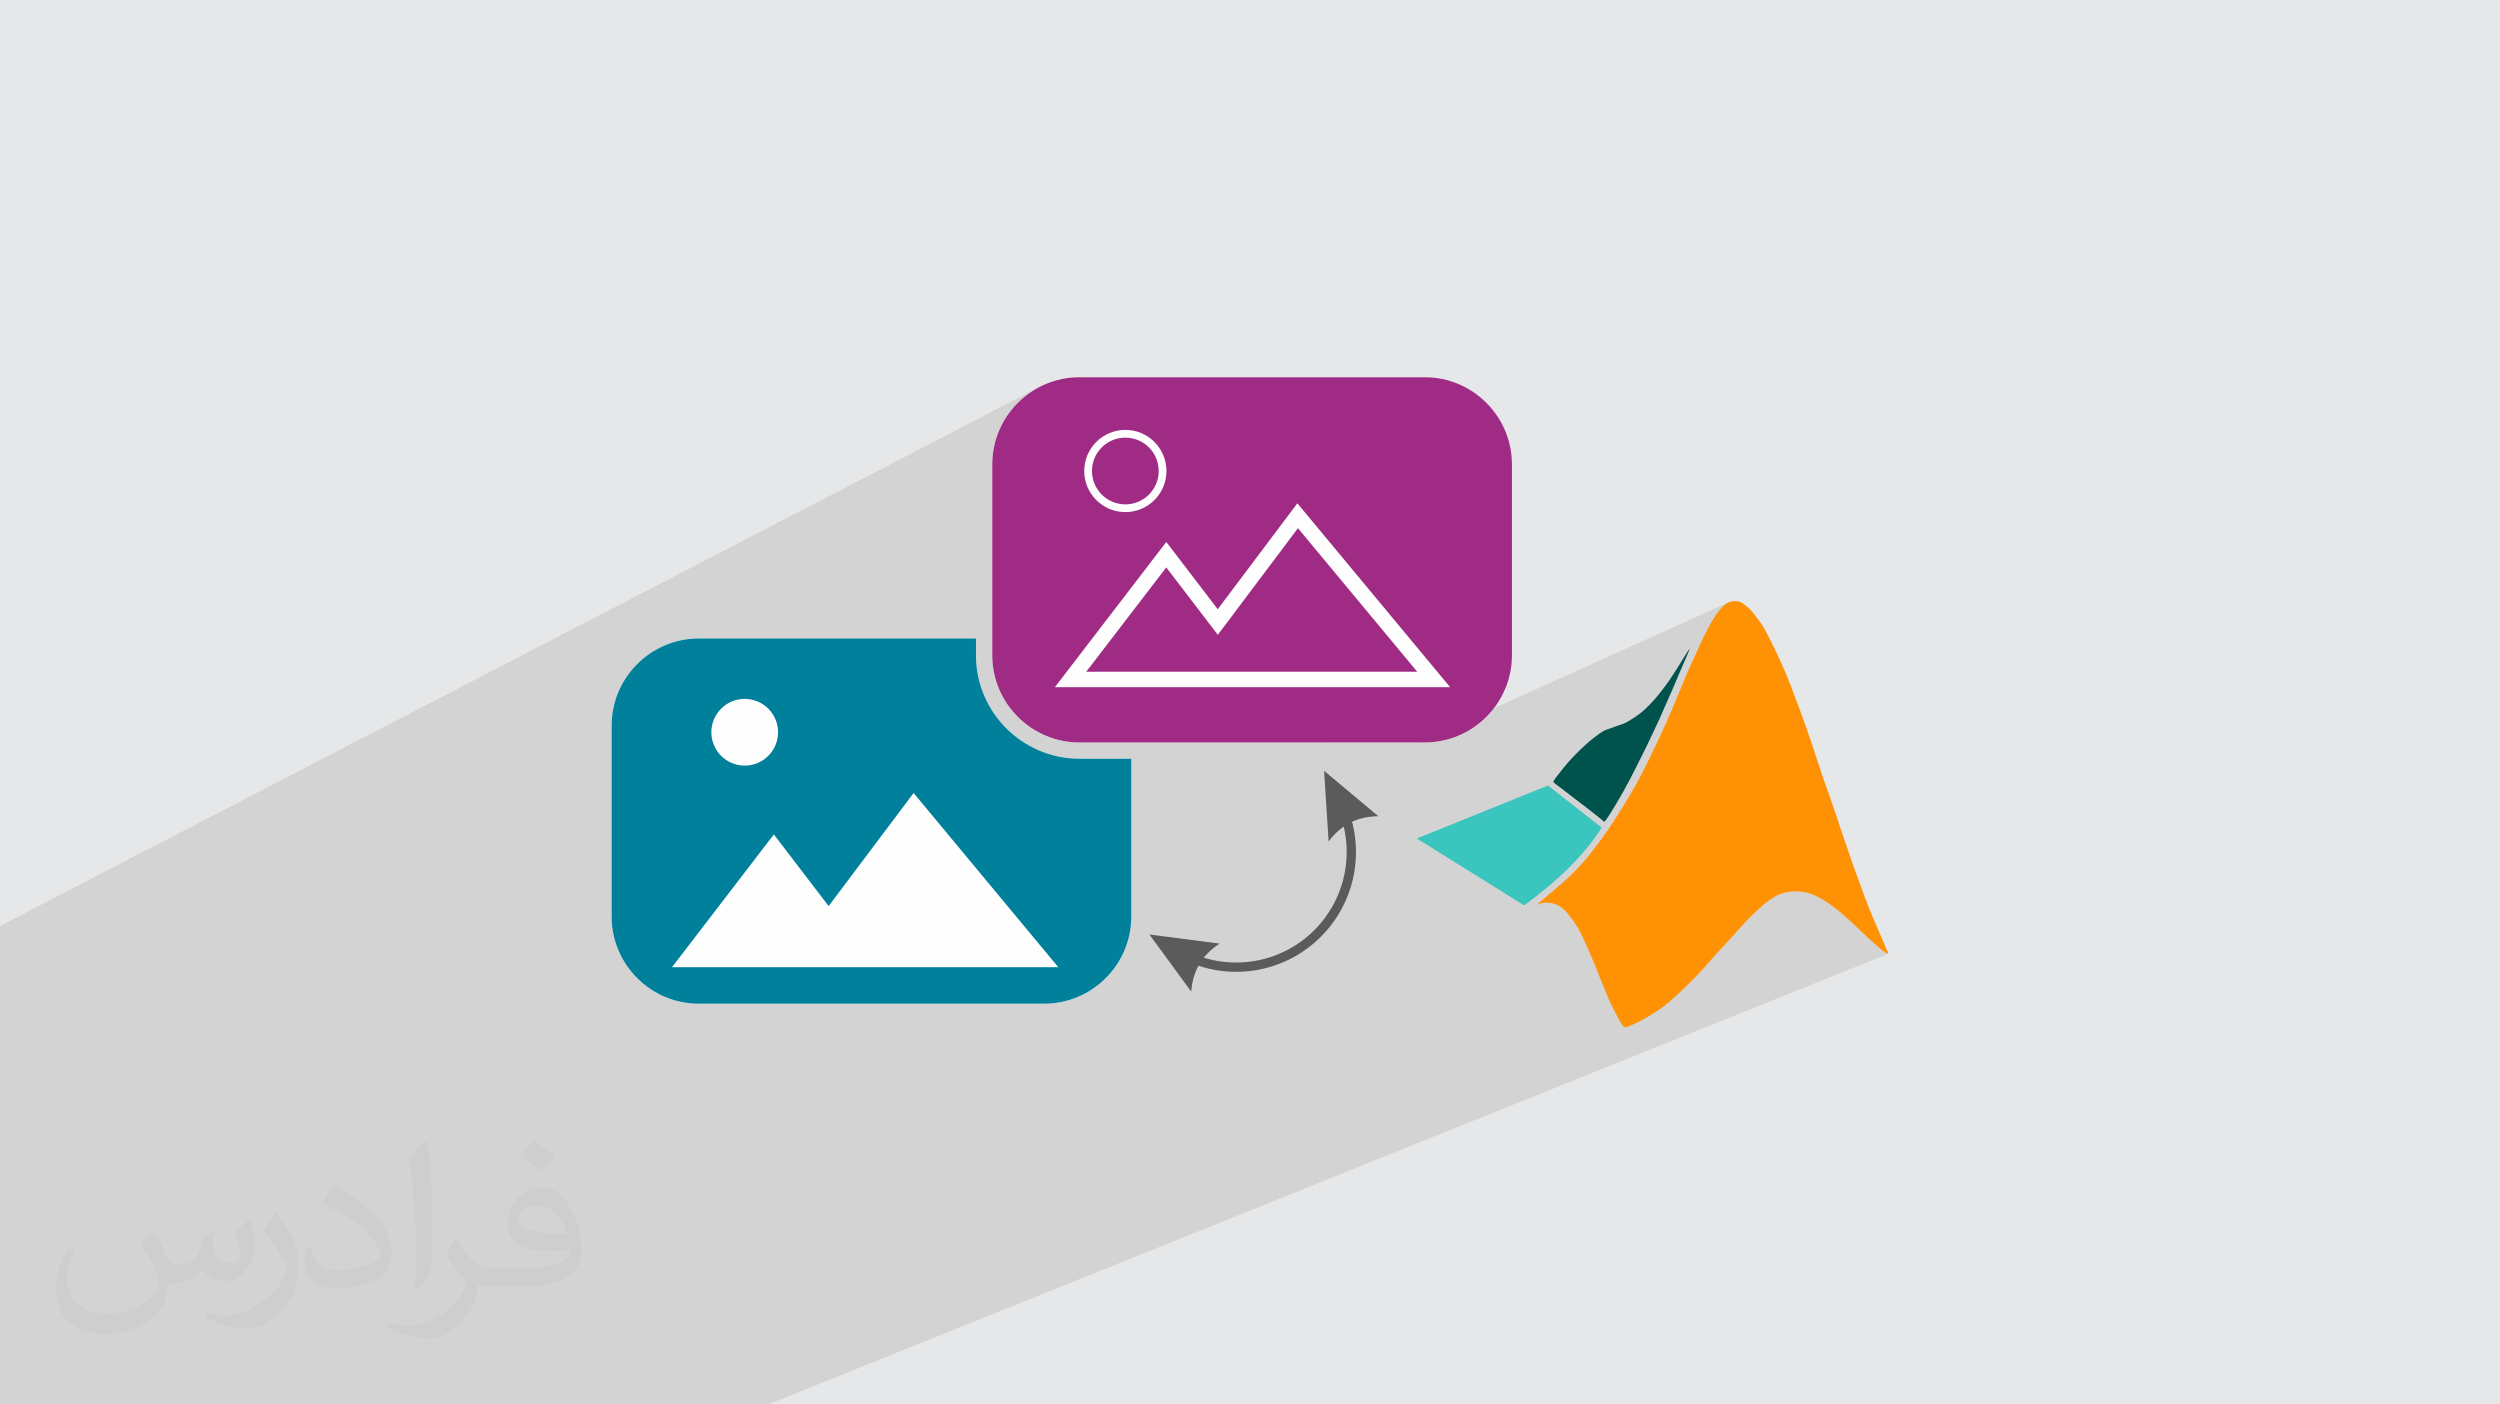 <?xml version="1.0" encoding="UTF-8"?>
<!DOCTYPE svg PUBLIC "-//W3C//DTD SVG 1.1//EN" "http://www.w3.org/Graphics/SVG/1.1/DTD/svg11.dtd">
<!-- Creator: CorelDRAW 2020 (64-Bit) -->
<svg xmlns="http://www.w3.org/2000/svg" xml:space="preserve" width="94.192mm" height="52.917mm" version="1.1" style="shape-rendering:geometricPrecision; text-rendering:geometricPrecision; image-rendering:optimizeQuality; fill-rule:evenodd; clip-rule:evenodd"
viewBox="0 0 9404.92 5283.66"
 xmlns:xlink="http://www.w3.org/1999/xlink"
 xmlns:xodm="http://www.corel.com/coreldraw/odm/2003">
 <defs>
  <style type="text/css">
   <![CDATA[
    .fil7 {fill:#FEFEFE}
    .fil9 {fill:#9F2B84}
    .fil10 {fill:#9F2B84}
    .fil8 {fill:#00809B}
    .fil5 {fill:#00524C}
    .fil4 {fill:#3AC5BE}
    .fil0 {fill:#E6E7E8}
    .fil6 {fill:#FE9204}
    .fil3 {fill:#5B5B5B;fill-rule:nonzero}
    .fil2 {fill:#373435;fill-opacity:0.031}
    .fil1 {fill:#2B2A29;fill-opacity:0.102}
   ]]>
  </style>
 </defs>
 <g id="Layer_x0020_1">
  <polygon class="fil0" points="-0,0 9404.92,0 9404.92,5283.66 -0,5283.66 "/>
  <path class="fil1" d="M-0 4018.46l0 -8.93 0 -18.94 0 -4.72 0 -40.72 0 -5.48 0 -70.37 0 -37.94 0 -15.66 0 -9.94 0 -28.08 0 -20.76 0 -7.33 0 -46.97 0 -0.01 0 -218.96 0 -0.01 3904.64 -2024.76 -13.72 7.9 0 0.01 -13.29 8.54 -0.01 0.01 -12.84 9.15 -0.01 0.01 -12.38 9.74 0 0.01 -11.9 10.31 -11.39 10.86 -10.86 11.39 -10.31 11.9 -9.75 12.38 -0.01 0 -9.15 12.85 -0.01 0 -8.54 13.3 -7.91 13.72 -0.01 0 -7.25 14.12 -0.01 0 -6.57 14.5 -0.01 0 -5.88 14.86 -0.01 0.01 -5.16 15.2 -4.43 15.52 -3.66 15.81 -0.01 0.01 -2.89 16.09 -0.01 0.01 -2.09 16.34 -0.01 0.01 -1.26 16.56 -0.01 0.01 -0.42 16.78 0 106.07 426.94 -216.94 -12.76 7.75 -11.9 8.9 -10.98 9.98 -9.98 10.98 -8.9 11.9 -7.75 12.75 -1.27 2.63 77.43 -39.26 10.96 -5.28 11.53 -4.22 12.03 -3.1 12.46 -1.9 12.83 -0.65 12.83 0.65 12.46 1.9 12.02 3.1 11.53 4.22 10.97 5.28 10.34 6.28 9.66 7.23 8.92 8.1 8.1 8.92 7.23 9.66 6.28 10.35 5.28 10.96 4.22 11.53 3.1 12.03 1.9 12.46 0.65 12.83 -0.65 12.83 -1.9 12.46 -3.1 12.02 -4.22 11.53 -5.28 10.97 -6.28 10.34 -7.23 9.66 -8.1 8.92 -8.92 8.1 -9.66 7.23 -10.34 6.28 -84.66 42.13 9.04 1.38 15.81 0.8 15.82 -0.8 15.35 -2.35 14.83 -3.8 14.21 -5.2 13.51 -6.52 -574.36 285.16 0 167.15 654.7 -321.29 -23.15 30.19 -93.15 121.41 609.36 -297.11 -22.09 29.39 -89.89 119.61 114.27 -55.36 448.52 539.96 -126.8 58.31 188.76 0 61.96 0 -455.4 207.74 334.58 0 1167.65 -526.85 -2.02 1.03 -2.03 1.16 -2.07 1.29 -2.12 1.44 -2.16 1.57 -2.2 1.71 -2.24 1.83 -2.27 1.94 -2.29 2.05 -2.32 2.16 -2.33 2.24 -2.29 2.33 -2.28 2.43 -2.28 2.54 -2.28 2.64 -2.3 2.76 -2.31 2.9 -2.34 3.04 -2.37 3.18 -2.41 3.39 -2.45 3.58 -2.51 3.77 -2.57 3.98 -2.64 4.21 -2.73 4.45 -2.82 4.7 -2.92 4.97 -2.97 5.29 -3.07 5.54 -3.15 5.76 -3.2 5.96 -3.25 6.12 -3.27 6.26 -3.28 6.36 -3.27 6.44 -3.24 6.53 -3.21 6.55 -3.15 6.54 -3.1 6.5 -3.04 6.45 -2.97 6.38 -2.89 6.27 -2.82 6.15 -2.73 6 -2.66 5.86 -2.6 5.78 -2.57 5.71 -2.55 5.7 -2.57 5.72 -2.59 5.78 -2.65 5.87 -2.75 5.95 -2.8 6.05 -2.82 6.11 -2.82 6.16 -2.8 6.16 -2.76 6.14 -2.7 6.08 -2.63 5.99 -2.59 5.92 -2.5 5.8 -2.42 5.67 -2.34 5.53 -2.27 5.41 -2.18 5.26 -2.11 5.13 -2.04 4.98 -1.92 4.84 -1.89 4.71 -1.87 4.62 -1.87 4.58 -1.87 4.55 -1.89 4.57 -1.92 4.62 -1.97 4.71 -1.99 4.84 -2.08 4.99 -2.18 5.18 -2.29 5.39 -2.39 5.61 -2.52 5.87 -2.63 6.15 -2.76 6.46 -2.89 6.77 -2.99 7.03 -3.08 7.22 -3.13 7.34 -3.17 7.4 -3.17 7.38 -3.15 7.31 -3.1 7.15 -3.08 6.95 -3.03 6.75 -2.98 6.59 -2.96 6.48 -2.94 6.4 -2.95 6.35 -2.96 6.36 -3 6.39 -3.05 6.46 -3.09 6.55 -3.14 6.63 -3.19 6.71 -3.25 6.79 -3.28 6.87 -3.33 6.94 -3.38 7.02 -3.37 7.09 -3.39 7.13 -3.41 7.14 -3.43 7.13 -3.42 7.09 -3.41 7.02 -3.4 6.91 -3.37 6.79 -3.33 6.69 -3.31 6.59 -3.31 6.53 -3.35 6.54 -3.41 6.59 -3.5 6.7 -3.62 6.86 -3.76 7.08 -3.98 7.3 -4.2 7.65 -4.48 8.05 -4.81 8.51 -5.18 9.05 -5.61 9.64 -6.09 10.28 -6.62 11 -7.16 11.73 -7.56 12.24 -7.77 12.48 -7.79 12.43 -7.64 12.11 -7.31 11.51 -6.8 10.63 -6.1 9.48 -5.23 8.09 -4.54 6.91 -4.01 5.99 -3.65 5.35 -3.45 4.95 -3.42 4.82 -3.57 4.96 -3.87 5.36 -4.31 5.94 -4.73 6.48 -5.05 6.89 -5.31 7.18 -5.49 7.37 -5.58 7.44 -5.61 7.39 -5.55 7.22 -5.38 6.97 -5.3 6.74 -5.27 6.57 -5.3 6.48 -5.39 6.44 -5.54 6.46 -5.76 6.56 -6.02 6.71 -6.36 6.97 -6.74 7.23 -7.2 7.49 -7.69 7.8 -8.23 8.12 -8.84 8.48 -9.49 8.87 -10.18 9.27 -10.88 9.62 -11.35 9.84 -11.51 9.84 -11.36 9.62 -10.91 9.16 -10.15 8.51 -9.11 7.62 -7.74 6.51 -6.11 5.29 -4.63 4.11 -3.32 3.08 -2.2 2.18 -1.24 1.43 -0.47 0.81 0.15 0.34 0.55 0.02 0.02 -0.01 0.01 0 9.11 -3.87 1.65 -0.66 1.71 -0.6 1.7 -0.53 1.72 -0.46 1.71 -0.41 1.72 -0.35 1.73 -0.3 1.73 -0.26 1.75 -0.21 1.77 -0.23 1.79 -0.18 1.83 -0.15 1.87 -0.11 1.91 -0.06 1.95 -0.02 2.01 0.03 2.07 0.07 2.14 0.17 2.2 0.22 2.25 0.26 2.28 0.31 2.29 0.35 2.29 0.39 2.26 0.43 2.22 0.47 2.16 0.5 2.12 0.54 2.07 0.57 2.05 0.63 2.02 0.69 2.02 0.76 2.02 0.84 2.04 0.93 2 1.01 2.01 1.08 2.02 1.14 2.01 1.21 2 1.25 2 1.31 1.98 1.35 1.96 1.39 1.88 1.38 1.85 1.4 1.82 1.44 1.79 1.47 1.77 1.5 1.74 1.54 1.73 1.59 1.71 1.63 1.66 1.73 1.66 1.76 1.67 1.82 1.67 1.87 1.69 1.93 1.7 2 1.72 2.07 1.74 2.15 1.82 2.23 1.85 2.29 1.87 2.36 1.89 2.4 1.88 2.44 1.89 2.48 1.88 2.51 1.86 2.52 1.84 2.54 1.81 2.56 1.8 2.6 1.81 2.68 1.83 2.76 1.86 2.88 1.9 3.02 1.96 3.18 2.08 3.35 2.12 3.52 2.17 3.68 2.19 3.81 2.21 3.93 2.22 4.03 2.22 4.1 2.2 4.16 2.13 4.22 2.15 4.37 2.21 4.62 2.33 4.98 2.49 5.44 2.7 5.99 2.97 6.66 3.28 7.42 3.61 8.18 3.89 8.85 4.08 9.36 4.19 9.67 4.21 9.81 4.17 9.77 4.04 9.56 3.82 9.16 3.55 8.58 3.3 8.08 0.64 1.59 685.47 -284.04 3.18 -1.31 3.12 -1.19 3.07 -1.09 3.04 -0.99 3.01 -0.91 2.99 -0.84 3 -0.76 3.01 -0.71 3.09 -0.66 3.13 -0.6 3.2 -0.54 3.3 -0.49 3.4 -0.41 3.54 -0.34 3.7 -0.27 3.88 -0.19 4.08 -0.16 4.25 -0.08 4.36 0 4.42 0.08 4.46 0.16 4.43 0.26 4.36 0.34 4.25 0.44 4.1 0.53 3.95 0.61 3.82 0.7 3.72 0.78 3.62 0.87 3.57 0.96 3.52 1.04 3.5 1.13 3.51 1.21 3.54 1.31 3.62 1.42 3.73 1.57 3.88 1.73 4.08 1.92 4.3 2.13 4.57 2.36 4.87 2.61 5.13 2.86 5.34 3.08 5.52 3.29 5.63 3.44 5.69 3.61 5.71 3.73 5.68 3.84 5.64 3.98 5.52 4.04 5.38 4.07 5.23 4.06 5.05 4.02 4.86 3.94 4.64 3.83 4.4 3.68 4.15 3.56 3.92 3.4 3.74 3.29 3.59 3.19 3.49 3.13 3.43 3.08 3.4 3.08 3.43 3.1 3.48 3.15 3.55 3.22 3.64 3.33 3.78 3.45 3.91 3.63 4.09 3.81 4.28 4.04 4.5 4.29 4.72 4.5 4.9 4.72 5.03 4.88 5.12 4.97 5.17 5 5.18 4.97 5.14 4.87 5.06 4.72 4.89 4.51 4.73 4.3 4.54 4.07 4.33 3.84 4.09 3.59 3.83 3.35 3.54 3.08 3.24 2.82 2.91 2.55 2.61 2.32 2.37 2.11 2.18 1.94 2.02 1.79 1.94 1.69 1.88 1.62 1.88 1.57 1.92 1.54 1.93 1.5 1.95 1.44 1.93 1.39 1.91 1.31 1.87 1.25 1.81 1.16 1.75 1.07 1.61 0.96 1.53 0.85 1.43 0.74 1.33 0.64 1.22 0.55 1.12 0.47 1 0.4 0.89 0.32 0.72 0.25 0.6 0.15 0.47 0.01 -4215.09 1695.82 -2.44 0 -19.45 0 -36.08 0 -48.96 0 -92.26 0 -65.99 0 -2.41 0 -14.61 0 -34.27 0 -18.25 0 -70.03 0 -7.53 0 -72 0 -22.43 0 -78.93 0 -19.03 0 -73.49 0 -47.92 0 -7.15 0 -39.2 0 -31.79 0 -16.09 0 -4.78 0 -45 0 -183.38 0 -108.07 0 -78.05 0 -58.23 0 -52.05 0 -42.76 0 -36.49 0 -33.42 0 -25.16 0 -20.61 0 -11.71 0 -5.31 0 -0.21 0 -0.07 0 -0.01 0 -0.01 0 -19.97 0 -19.05 0 -51.85 0 -72.83 0 -67.44 0 -74.7 0 -63.95 0 -21.97 0 -0.01 0 -0.01 0 -0.03 0 -0.08 0 -0.08 0 -0.12 0 -0.13 0 -0.17 0 -0.19 0 -0.21 0 -0.24 0 -0.27 0 -0.27 0 -0.31 0 -0.34 0 -0.35 0 -0.41 0 -0.39 0 -0.45 0 -0.44 0 -0.5 0 -0.5 0 -0.51 0 -0.57 0 -0.58 0 -0.61 0 -0.61 0 -0.67 0 -0.68 0 -0.68 0 -0.73 0 -0.77 0 -0.77 0 -0.8 0 -0.8 0 -0.19 0 -0.67 0 -0.26 0 -0.6 0 -0.89 0 -0.13 0 -0.79 0 -0.94 0 -0.98 0 -0.98 0 -1 0 -1.04 0 -1.09 0 -1.05 0 -1.11 0 -0.57 0 -0.01 0 -0.57 0 -1.16 0 -1.16 0 -1.2 0 -1.23 0 -1.26 0 -1.25 0 -1.33 0 -1.3 0 -1.35 0 -0.05 0 -1.31 0 -1.4 0 -1.42 0 -1.43 0 -1.46 0 -1.47 0 -1.5 0 -1.54 0 -1.55 0 -1.57 0 -1.61 0 -1.63 0 -1.64 0 -1.68 0 -1.68 0 -1.71 0 -1.73 0 -1.78 0 -1.77 0 -1.8 0 -1.83 0 -1.86 0 -1.87 0 -1.32 0 -0.04 0 -0.07 0 -0.05 0 -0.11 0 -0.13 0 -0.14 0 -0.03 0 -0.11 0 -0.21 0 -0.2 0 -0.23 0 -0.25 0 -0.23 0 -0.05 0 -0.32 0 -0.31 0 -0.01 0 -0.35 0 -0.39 0 -0.38 0 -0.42 0 -0.39 0 -0.05 0 -0.46 0 -0.5 0 -0.51 0 -0.48 0 -0.05 0 -0.55 0 -0.61 0 -0.6 0 -0.16 0 -0.46 0 -0.65 0 -0.68 0 -0.21 0 -0.48 0 -0.72 0 -0.76 0 -0.06 0 -0.69 0 -0.82 0 -0.55 0 -0.25 0 -0.84 0 -0.86 0 -0.14 0 -0.75 0 -0.91 0 -0.43 0 -0.52 0 -0.93 0 -0.66 0 -0.32 0 -1.02 0 -0.82 0 -0.2 0 -1.05 0 -0.92 0 -0.16 0 -1.1 0 -0.92 0 -0.22 0 -1.15 0 -0.84 0 -0.32 0 -1.19 0 -0.74 0 -0.11 0 -0.36 0 -1.26 0 -0.5 0 -0.75 0 -1.28 0 -0.26 0 -1.07 0 -1.22 0 -0.12 0 -1.36 0 -0.84 0 -0.55 0 -1.4 0 -0.42 0 -1.03 0 -1.33 0 -0.11 0 -1.49 0 -0.78 0 -0.72 0 -1.53 0 -0.15 0 -1.42 0 -1.01 0 -0.57 0 -1.58 0 -0.29 0 -1.35 0 -1.12 0 -0.52 0 -1.65 0 -0.09 0 -0.26 0 -1.33 0 -1.2 0 -0.5 0 -1.74 0 -0.28 0 -1.47 0 -1.08 0 -0.69 0 -1.77 0 -0.14 0 -1.68 0 -0.94 0 -0.86 0 -1.73 0 -0.13 0 -1.87 0 -0.65 0 -1.23 0 -1.44 0 -0.46 0 -1.92 0 -0.33 0 -1.63 0 -1.06 0 -0.9 0 -1.85 0 -0.14 0 -2 0 -0.6 0 -1.42 0 -1.37 0 -0.67 0 -2.06 0 -0.07 0 -2.02 0 -0.79 0 -1.3 0 -1.55 0 -0.58 0 -2.13 0 -0.15 0 -2.01 0 -0.87 0 -1.28 0 -1.61 0 -0.61 0 -2.21 0 -0.11 0 -2.12 0 -0.81 0 -1.43 0 -1.56 0 -0.7 0 -2.28 0 -0.01 0 -2.32 0 -0.67 0 -1.64 0 -1.4 0 -0.93 0 -2.11 0 -0.24 0 -1.91 0 -0.48 0 -0.46 0 -1.93 0 -1.15 0 -1.26 0 -1.85 0 -0.58 0 -2.44 0 -0.13 0 -2.35 0 -0.79 0 -1.67 0 -1.49 0 -1 0 -2.21 0 -0.3 0 -2.54 0 -0.37 0 -2.17 0 -1.06 0 -1.51 0 -1.74 0 -0.85 0 -2.43 0 -0.16 0 -2.61 0 -0.52 0 -2.12 0 -1.21 0 -0.7 0 -0.73 0 -2.67 0 -2.67 0 -2.69 0 -2.74 0 -2.73 0 -2.74 0 -2.75 0 -2.8 0 -2.77 0 -2.81 0 -2.82 0 -2.83 0 -2.87 0 -2.34 0 -0.53 0 -1.11 0 -1.78 0 -2.88 0 -2.94 0 -2.93 0 -2.94 0 -2.95 0 -2.98 0 -3 0 -2.99 0 -3.02 0 -3.05 0 -3.03 0 -3.07 0 -3.1 0 -3.07 0 -3.12 0 -3.1 0 -3.15 0 -3.13 0 -3.17 0 -3.2 0 -3.18 0 -3.19 0 -3.22 0 -3.21 0 -3.25 0 -3.24 0 -0.34 0 -2.94 0 -3.28 0 -3.3 0 -3.3 0 -3.31 0 -3.33 0 -3.33 0 -3.37 0 -3.35 0 -0.9 0 -2.49 0 -3.38 0 -3.4 0 -0.4 0 -0.02 0 -2.99 0 -3.44 0 -3.42 0 -3.45 0 -3.46 0 -3.46 0 -3.5 0 -3.48 0 -3.51 0 -3.53 0 -2.97 0 -0.57 0 -2.07 0 -1.45 0 -3.57 0 -3.56 0 -3.56 0 -0.83 0 -2.78 0 -3.6 0 -3.58 0 -3.63 0 -3.65 0 -0.87 0 -1.38 0 -1.39 0 -3.64 0 -3.65 0 -3.68 0 -3.69 0 -3.7 0 -3.7 0 -3.71 0 -3.71 0 -3.74 0 -3.71 0 -3.78 0 -0.34 0 -2.76 0 -0.67 0 -3.77 0 -3.78 0 -3.78 0 -3.79 0 -3.82 0 -3.83 0 -3.84 0 -3.83 0 -3.82 0 -3.86 0 -3.89 0 -0.53 0 -3.32 0 -3.89 0 -3.89 0 -3.89 0 -3.93 0 -3.89 0 -3.92 0 -3.94 0 -3.94 0 -3.92 0 -3.97 0 -0.52 0 -3.46 0 -2.75 0 -1.23 0 -4 0 -3.98 0 -4 0 -4 0 -3.54 0 -0.47 0 -4.02 0 -1.02 0 -1.96 0 -1.04 0 -2.29 0 -1.78 0 -4.03 0 -0.56 0 -1.54 0 -1.97 0 -2.22 0 -1.84 0 -4.05 0 -4.08 0 -4.08 0 -2.46 0 -1.56 0 -0.08 0 -4.08 0 -4.1 0 -4.13 0 -3.15 0 -0.96 0 -4.09 0 -4.15 0 -4.13 0 -4.13 0 -3.65 0 -0.47 0 -4.15 0 -4.16 0 -4.17 0 -4.17 0 -0.31 0 -3.35 0 -0.5 0 -4.17 0 -4.22 0 -4.18 0 -4.19 0 -3.18 0 -1.02 0 -0.67 0 -0.75 0 -0.75 0 -0.74 0 -0.73 0 -0.58 0 -0.18 0 -0.71 0 -0.7 0 -0.72 0 -0.71 0 -0.71 0 -0.51 0 -0.16 0 -0.68 0 -0.69 0 -0.68 0 -0.65 0 -0.66 0 -0.65 0 -0.06 0 -0.6 0 -0.62 0 -0.64 0 -0.62 0 -0.62 0 -0.6 0 -0.51 0 -0.12 0 -0.58 0 -0.59 0 -0.58 0 -0.58 0 -0.58 0 -0.56 0 -0.55 0 -0.11 0 -0.45 0 -0.54 0 -0.55 0 -0.51 0 -0.54 0 -0.54 0 -0.51 0 -0.49 0 -0.12 0 -0.38 0 -0.49 0 -0.48 0 -0.49 0 -0.47 0 -0.47 0 -0.47 0 -0.45 0 -0.44 0 -0.09 0 -0.34 0 -0.44 0 -0.43 0 -0.42 0 -0.4 0 -0.42 0 -0.4 0 -0.39 0 -0.38 0 -0.39 0 -0.26 0 -0.11 0 -0.37 0 -0.37 0 -0.36 0 -0.34 0 -0.34 0 -0.32 0 -0.33 0 -0.26 0 -0.08 0 -0.3 0 -0.32 0 -0.31 0 -0.27 0 -0.29 0 -0.28 0 -0.28 0 -0.25 0 -0.28 0 -0.26 0 -0.01 0 -0.11 0 -0.12 0 -0.24 0 -0.24 0 -0.23 0 -0.22 0 -0.22 0 -0.2 0 -0.23 0 -0.19 0 -0.16 0 -0.19 0 -0.18 0 -0.17 0 -0.18 0 -0.15 0 -0.14 0 -0.15 0 -0.11 0 -0.14 0 -0.13 0 -0.12 0 -0.1 0 -0.12 0 -0.1 0 -0.08 0 -0.08 0 -0.08 0 -0.08 0 -0.05 0 -0.05 0 -0.06 0 -0.05 0 -0.04 0 -0.02 0 -0.02 0 -0.03 0 -0.01 0 -0.01 0 -52.99 0 -12.42 0 -66.57 0 -2.75 0 -9.4 0 -9.54 0 -7.99 0 0 -48.14 0 -0.01 0 -79.64 0 -82.1 0 -23.32 0 -71.65 0 -121.72 0 -39.96 0 -203.97 0 -44.37 0 -35.24 0 -4.27 0 -17.97 0 -24.22 0 -0.21 0 -25.58 0 -108.72 0 -63.88 0 -14.99 0 -0.65 0 -11.55 0 -53.33 0 -16.08 0 -145.8 0 -15.37 0 -12.47zm3904.64 -2559.58l0 -0.01 0 0.01z"/>
  <path class="fil2" d="M578.49 4627.69c17.95,27.21 29.6,53.36 40.96,82.43 8.45,16.91 12.93,48.09 52.57,48.09 11.61,0 28.28,-3.42 43.06,-11.61 16.63,-8.73 29.32,-21.94 35.94,-42l15.85 -53.36 38.57 -19.02 2.64 2.64c-5.27,20.09 -6.59,39.36 -6.59,54.43 0,44.63 38.57,61.56 69.22,61.56 17.95,0 34.09,-8.73 34.09,-25.11 0,-21.13 -8.98,-57.06 -20.62,-89.29 17.95,-17.95 35.94,-35.94 56.53,-50.47l3.17 1.6c8.98,38.04 14,75.56 14,100.66 0,24.57 -10.83,51.79 -19.81,69.49 -18.49,34.87 -51.25,62.62 -90.87,62.62 -30.1,0 -63.65,-15.07 -86.66,-43.06l-1.32 0c-21.66,26.96 -55.22,51.25 -108.86,51.25l-16.63 0c-2.64,35.41 -10.29,60.49 -21.94,82.95 -31.95,62.34 -126.81,106.47 -216.1,106.47 -124.17,0 -186.51,-71.59 -186.51,-166.96 0,-58.91 19.27,-113.6 48.88,-152.42l24.29 10.04c-18.49,35.41 -30.91,68.68 -30.91,101.45 0,89.29 72.66,131.83 156.4,131.83 77.68,0 173.83,-49.41 191.28,-106.72 -6.59,-62.62 -30.1,-91.93 -66.04,-148.99 10.83,-19.02 24.83,-38.04 42.28,-58.38l3.17 0 0 0 0 0 -0.02 -0.09zm1432.13 -336.04c26.15,16.39 51.79,35.66 76.87,57.85 -14,19.81 -31.45,37.79 -53.11,53.64 -25.11,-20.34 -50.19,-37.79 -75.84,-56.27 17.42,-19.55 34.62,-38.29 52.04,-55.22l0 0 0 0 0 0 0 0 0 0 0.03 0zm13.47 244.11c-42.28,0 -76.87,27.75 -76.87,48.34 0,44.13 84.53,57.85 185.72,57.31 -12.68,-51.79 -57.06,-105.68 -108.86,-105.68l0.01 0.03zm-94.86 236.19c54.96,0 103.04,-1.6 139.74,-10.83 40.96,-10.29 75.56,-30.91 75.56,-45.17 0,-3.7 0,-8.19 -1.32,-11.89 -22.98,2.11 -49.41,2.11 -72.38,2.11 -74.49,0 -131.55,-16.91 -154.02,-58.66 -5.55,-11.61 -9.51,-24.57 -9.51,-39.36 0,-40.43 17.42,-79.79 48.09,-107 25.61,-22.45 53.89,-36.44 82.67,-36.44 52.04,0 93.51,41.75 122.57,107.54 15.85,35.94 26.68,77.4 26.68,129.72 0,34.87 -9.51,64.19 -31.17,85.85 -40.43,39.11 -114.92,53.89 -229.04,53.89l-51.79 0 0 0 -13.47 0c-28.28,0 -48.62,-5.02 -64.72,-17.42l-2.64 0c0.79,6.59 1.32,12.93 1.32,19.02 0,25.61 -8.45,58.38 -25.61,84.53 -50.72,75.3 -105.68,108.04 -153.24,108.04 -48.09,0 -107,-18.49 -160.11,-42.54l9.51 -18.49c17.17,7.13 40.96,11.89 73.7,11.89 85.85,0 198.66,-82.43 212.66,-163 -3.17,-6.59 -8.98,-15.32 -17.17,-24.57 -25.11,-29.85 -40.96,-54.68 -55.75,-80.83 12.68,-25.11 24.29,-45.17 35.13,-63.4l4.49 -0.53c36.72,74.77 69.99,117.55 144.23,117.55l11.61 0 0 0 53.89 0 0 0 0 0 0 0 0 0 0 0 0.09 0.01zm-371.98 79c6.34,-34.34 6.87,-72.91 6.87,-108.86l0 -53.36c0,-99.6 -12.68,-244.36 -22.98,-338.68 17.95,-19.27 43.06,-42 62.87,-57.31l5.81 1.6c13.47,118.62 16.63,256 16.63,383.06 0,33.3 -1.32,65.79 -4.49,89.55 -1.85,30.1 -19.27,52.83 -56.53,87.7l-8.19 -3.7zm-382.8 -157.19c1.85,46.77 24.83,83.49 105.15,83.49 49.93,0 92.19,-12.93 138.96,-35.13 8.45,-3.7 12.93,-8.73 12.93,-12.93 0,-29.32 -22.45,-68.15 -60.23,-103.55 -36.72,-33.3 -85.34,-62.62 -130.76,-82.18 -15.6,-6.59 -20.62,-13.47 -20.62,-20.09 0,-13.47 17.95,-41.75 32.77,-62.09l5.02 -0.53c52.04,27.21 110.17,67.64 153.24,112.53 39.11,41.47 63.4,83.49 63.4,129.19 0,33.81 -10.29,65.51 -26.96,95.11 -57.06,28.79 -117.83,50.72 -178.06,50.72 -73.17,0 -123.1,-34.34 -123.1,-114.92 0,-8.73 0,-22.19 3.17,-39.64l25.11 0 0 0 0 0 0 0 0 0 0 0 -0.02 0zm-132.37 -132.9l45.45 73.45c16.63,27.21 32.23,56.81 32.23,103.55l0 59.7c0,48.34 -30.91,100.13 -80.83,151.38 -39.11,34.62 -73.7,49.41 -105.68,49.41 -47.55,0 -101.98,-14.79 -164.85,-41.75l7.13 -18.49c19.81,5.27 42.79,9.77 71.06,9.77 90.36,-0.53 182.8,-66.57 225.08,-147.15 5.02,-9.26 6.87,-17.95 6.87,-24.04 0,-9.26 -5.02,-19.55 -8.98,-28.79 -22.98,-43.31 -48.62,-82.95 -76.87,-119.68 14.79,-23.25 29.6,-45.7 45.7,-67.9l3.7 0.53 0 0 0 0 0 0 0 0 0 0 -0.02 0.01z"/>
  <g id="_3065017839104">
   <polygon class="fil3" points="4981.15,2899.73 5185.48,3070.77 5185.48,3070.77 5184.56,3070.78 5183.64,3070.79 5182.73,3070.8 5181.83,3070.82 5180.91,3070.83 5180,3070.85 5179.1,3070.88 5178.19,3070.9 5177.28,3070.93 5176.38,3070.96 5175.47,3071 5174.58,3071.04 5173.68,3071.08 5172.78,3071.12 5171.89,3071.17 5170.99,3071.22 5170.1,3071.27 5169.2,3071.32 5168.32,3071.38 5167.43,3071.44 5166.54,3071.51 5165.66,3071.57 5164.77,3071.64 5163.89,3071.71 5163,3071.79 5162.12,3071.87 5161.25,3071.95 5160.38,3072.03 5159.5,3072.12 5158.62,3072.21 5157.75,3072.3 5156.88,3072.39 5156.01,3072.49 5155.15,3072.59 5154.28,3072.7 5153.41,3072.8 5152.54,3072.91 5151.68,3073.02 5150.82,3073.14 5149.96,3073.26 5149.1,3073.38 5148.25,3073.5 5147.39,3073.63 5146.54,3073.76 5145.68,3073.89 5144.83,3074.02 5143.98,3074.16 5143.13,3074.3 5142.28,3074.45 5141.45,3074.59 5140.6,3074.74 5139.76,3074.88 5138.92,3075.04 5138.08,3075.2 5137.24,3075.36 5136.4,3075.52 5135.57,3075.69 5134.74,3075.86 5133.9,3076.03 5133.07,3076.21 5132.24,3076.38 5131.41,3076.56 5130.59,3076.75 5129.76,3076.93 5128.94,3077.13 5128.12,3077.32 5127.3,3077.51 5126.48,3077.71 5125.66,3077.91 5124.84,3078.11 5124.03,3078.32 5123.21,3078.53 5122.41,3078.74 5121.6,3078.96 5120.79,3079.18 5119.98,3079.4 5119.17,3079.62 5118.37,3079.85 5117.56,3080.08 5116.76,3080.31 5115.96,3080.55 5115.17,3080.78 5114.37,3081.02 5113.57,3081.27 5112.77,3081.5 5111.98,3081.75 5111.19,3082.01 5110.4,3082.26 5109.61,3082.52 5108.83,3082.78 5108.04,3083.04 5107.25,3083.31 5106.47,3083.58 5105.69,3083.85 5104.91,3084.13 5104.13,3084.41 5103.35,3084.69 5102.58,3084.97 5101.81,3085.26 5101.03,3085.55 5100.26,3085.84 5099.49,3086.14 5098.72,3086.43 5097.95,3086.74 5097.18,3087.04 5096.42,3087.35 5095.67,3087.66 5094.9,3087.97 5094.14,3088.27 5093.38,3088.59 5092.63,3088.91 5091.87,3089.24 5091.11,3089.56 5090.36,3089.89 5089.61,3090.22 5088.87,3090.56 5088.12,3090.9 5087.37,3091.24 5086.62,3091.58 5086.5,3091.64 5086.62,3092.12 5087.19,3094.33 5087.74,3096.52 5088.29,3098.73 5088.82,3100.94 5089.34,3103.15 5089.84,3105.37 5090.34,3107.59 5090.83,3109.79 5091.3,3112.01 5091.77,3114.23 5092.22,3116.45 5092.66,3118.67 5093.09,3120.9 5093.51,3123.11 5093.92,3125.34 5094.31,3127.57 5094.7,3129.79 5095.07,3132.01 5095.43,3134.24 5095.78,3136.47 5096.11,3138.7 5096.44,3140.93 5096.76,3143.16 5097.06,3145.4 5097.35,3147.63 5097.64,3149.86 5097.91,3152.1 5098.17,3154.33 5098.42,3156.57 5098.65,3158.81 5098.88,3161.04 5099.09,3163.28 5099.3,3165.52 5099.49,3167.75 5099.67,3169.99 5099.84,3172.24 5100,3174.47 5100.15,3176.71 5100.28,3178.95 5100.41,3181.18 5100.52,3183.43 5100.62,3185.67 5100.71,3187.9 5100.8,3190.14 5100.86,3192.38 5100.92,3194.61 5100.97,3196.86 5101,3199.1 5101.03,3201.32 5101.04,3203.56 5101.04,3205.81 5101.03,3208.04 5101.02,3210.27 5100.98,3212.51 5100.94,3214.75 5100.89,3216.98 5100.82,3219.22 5100.75,3221.44 5100.66,3223.67 5100.56,3225.91 5100.45,3228.14 5100.34,3230.37 5100.21,3232.61 5100.06,3234.82 5099.91,3237.05 5099.75,3239.28 5099.57,3241.5 5099.39,3243.72 5099.19,3245.95 5098.98,3248.17 5098.77,3250.39 5098.53,3252.62 5098.29,3254.82 5098.05,3257.03 5097.78,3259.26 5097.51,3261.46 5097.22,3263.68 5096.93,3265.9 5096.62,3268.1 5096.31,3270.3 5095.99,3272.51 5095.65,3274.71 5095.3,3276.92 5094.94,3279.12 5094.57,3281.31 5094.19,3283.51 5093.79,3285.72 5093.39,3287.89 5092.98,3290.08 5092.55,3292.28 5092.11,3294.46 5091.67,3296.64 5091.21,3298.83 5090.74,3301.01 5090.26,3303.18 5089.77,3305.36 5089.28,3307.53 5088.76,3309.71 5088.24,3311.87 5087.71,3314.03 5087.16,3316.2 5086.61,3318.37 5086.04,3320.51 5085.47,3322.67 5084.88,3324.84 5084.28,3326.97 5083.68,3329.12 5083.05,3331.28 5082.44,3333.41 5081.8,3335.55 5081.14,3337.69 5080.48,3339.81 5079.81,3341.95 5079.12,3344.08 5078.43,3346.19 5077.73,3348.32 5077.01,3350.44 5076.29,3352.55 5075.56,3354.66 5074.81,3356.77 5074.06,3358.87 5073.29,3360.98 5072.51,3363.07 5071.72,3365.17 5070.92,3367.26 5070.11,3369.34 5069.3,3371.44 5068.47,3373.51 5067.63,3375.58 5066.78,3377.66 5065.91,3379.72 5065.04,3381.79 5064.15,3383.85 5063.26,3385.91 5062.36,3387.96 5061.45,3390.01 5060.52,3392.05 5059.58,3394.1 5058.64,3396.14 5057.68,3398.17 5056.72,3400.19 5055.75,3402.22 5054.75,3404.25 5053.75,3406.25 5052.75,3408.26 5051.73,3410.28 5050.7,3412.27 5049.67,3414.28 5048.61,3416.28 5047.55,3418.25 5046.48,3420.24 5045.4,3422.23 5044.31,3424.2 5043.2,3426.16 5042.1,3428.14 5040.97,3430.1 5039.84,3432.05 5038.7,3434 5037.54,3435.95 5036.39,3437.89 5035.21,3439.83 5034.03,3441.76 5032.83,3443.68 5031.62,3445.6 5030.41,3447.52 5029.19,3449.43 5027.95,3451.34 5026.7,3453.24 5025.45,3455.12 5024.18,3457.02 5022.91,3458.9 5021.63,3460.78 5020.33,3462.66 5019.02,3464.51 5017.7,3466.37 5016.38,3468.24 5015.04,3470.09 5013.69,3471.92 5012.33,3473.76 5010.96,3475.6 5009.59,3477.43 5008.2,3479.25 5006.8,3481.06 5005.4,3482.87 5003.98,3484.67 5002.56,3486.46 5001.12,3488.26 4999.67,3490.04 4998.21,3491.81 4996.74,3493.59 4995.26,3495.36 4993.77,3497.12 4992.27,3498.86 4990.76,3500.61 4989.25,3502.35 4987.72,3504.09 4986.18,3505.81 4984.63,3507.53 4983.08,3509.24 4981.51,3510.95 4979.93,3512.64 4978.34,3514.34 4976.74,3516.03 4975.13,3517.7 4973.52,3519.37 4971.88,3521.04 4970.25,3522.7 4968.6,3524.34 4966.94,3525.99 4965.27,3527.63 4963.6,3529.26 4961.91,3530.88 4960.21,3532.49 4958.5,3534.1 4956.8,3535.7 4955.07,3537.29 4953.34,3538.87 4951.6,3540.44 4949.87,3542 4948.12,3543.55 4946.36,3545.08 4944.6,3546.6 4942.83,3548.13 4941.06,3549.63 4939.28,3551.12 4937.49,3552.61 4935.7,3554.09 4933.9,3555.55 4932.1,3556.99 4930.29,3558.44 4928.48,3559.88 4926.65,3561.3 4924.82,3562.71 4922.99,3564.11 4921.14,3565.51 4919.3,3566.89 4917.46,3568.26 4915.59,3569.62 4913.73,3570.97 4911.85,3572.31 4909.99,3573.64 4908.11,3574.96 4906.21,3576.27 4904.34,3577.56 4902.44,3578.85 4900.53,3580.13 4898.62,3581.4 4896.71,3582.65 4894.79,3583.89 4892.87,3585.13 4890.95,3586.35 4889.01,3587.57 4887.08,3588.77 4885.13,3589.97 4883.19,3591.14 4881.23,3592.32 4879.27,3593.48 4877.32,3594.63 4875.34,3595.78 4873.36,3596.9 4871.4,3598.01 4869.42,3599.12 4867.43,3600.22 4865.43,3601.32 4863.44,3602.4 4861.44,3603.45 4859.44,3604.5 4857.44,3605.55 4855.42,3606.59 4853.39,3607.62 4851.38,3608.63 4849.36,3609.64 4847.32,3610.62 4845.29,3611.6 4843.26,3612.57 4841.22,3613.53 4839.16,3614.49 4837.11,3615.43 4835.07,3616.36 4833,3617.27 4830.95,3618.18 4828.88,3619.07 4826.81,3619.96 4824.74,3620.84 4822.66,3621.7 4820.57,3622.56 4818.5,3623.39 4816.41,3624.23 4814.31,3625.05 4812.21,3625.86 4810.13,3626.66 4808.02,3627.45 4805.91,3628.23 4803.82,3629 4801.7,3629.75 4799.57,3630.5 4797.47,3631.24 4795.35,3631.96 4793.22,3632.68 4791.1,3633.38 4788.97,3634.08 4786.83,3634.76 4784.71,3635.43 4782.57,3636.1 4780.41,3636.74 4778.28,3637.38 4776.13,3638.01 4773.98,3638.63 4771.84,3639.23 4769.67,3639.83 4767.52,3640.42 4765.37,3640.99 4763.19,3641.56 4761.03,3642.11 4758.87,3642.65 4756.7,3643.18 4754.52,3643.7 4752.36,3644.21 4750.18,3644.71 4748,3645.2 4745.82,3645.68 4743.64,3646.14 4741.45,3646.6 4739.27,3647.05 4737.08,3647.48 4734.88,3647.9 4732.7,3648.32 4730.51,3648.72 4728.3,3649.11 4726.1,3649.48 4723.92,3649.85 4721.71,3650.21 4719.49,3650.56 4717.31,3650.89 4715.1,3651.22 4712.88,3651.53 4710.68,3651.84 4708.47,3652.13 4706.26,3652.41 4704.05,3652.68 4701.83,3652.94 4699.62,3653.19 4697.4,3653.43 4695.18,3653.66 4692.97,3653.88 4690.75,3654.08 4688.53,3654.27 4686.3,3654.46 4684.08,3654.63 4681.85,3654.79 4679.64,3654.94 4677.4,3655.08 4675.17,3655.21 4672.96,3655.33 4670.73,3655.44 4668.49,3655.53 4666.27,3655.61 4664.04,3655.69 4661.81,3655.75 4659.58,3655.8 4657.35,3655.84 4655.11,3655.87 4652.89,3655.89 4650.66,3655.9 4648.41,3655.89 4646.19,3655.88 4643.96,3655.85 4641.72,3655.82 4639.49,3655.77 4637.25,3655.71 4635.03,3655.64 4632.8,3655.56 4630.56,3655.46 4628.32,3655.36 4626.09,3655.25 4623.86,3655.12 4621.63,3654.98 4619.4,3654.84 4617.17,3654.68 4614.93,3654.51 4612.71,3654.33 4610.47,3654.13 4608.23,3653.93 4606.02,3653.71 4603.79,3653.49 4601.56,3653.25 4599.34,3653.01 4597.11,3652.75 4594.87,3652.47 4592.65,3652.19 4590.43,3651.9 4588.21,3651.6 4585.99,3651.28 4583.76,3650.95 4581.54,3650.62 4579.33,3650.27 4577.11,3649.91 4574.88,3649.54 4572.67,3649.17 4570.45,3648.77 4568.24,3648.37 4566.04,3647.95 4563.82,3647.52 4561.61,3647.09 4559.41,3646.63 4557.2,3646.17 4554.99,3645.7 4552.79,3645.22 4550.59,3644.72 4548.39,3644.22 4546.19,3643.7 4543.99,3643.17 4541.8,3642.64 4539.6,3642.09 4537.41,3641.53 4535.22,3640.95 4533.04,3640.37 4530.85,3639.77 4528.66,3639.16 4526.49,3638.54 4524.31,3637.92 4522.12,3637.27 4519.96,3636.62 4517.78,3635.97 4515.61,3635.29 4513.45,3634.6 4511.28,3633.91 4509.11,3633.19 4508.65,3633.04 4508.58,3633.16 4508.19,3633.88 4507.81,3634.61 4507.42,3635.33 4507.04,3636.06 4506.66,3636.78 4506.28,3637.51 4505.91,3638.24 4505.53,3638.98 4505.16,3639.71 4504.8,3640.45 4504.43,3641.19 4504.07,3641.93 4503.71,3642.67 4503.36,3643.4 4503,3644.15 4502.65,3644.89 4502.31,3645.64 4501.96,3646.39 4501.62,3647.15 4501.29,3647.9 4500.95,3648.65 4500.62,3649.41 4500.29,3650.16 4499.96,3650.92 4499.64,3651.68 4499.31,3652.44 4498.99,3653.21 4498.67,3653.97 4498.36,3654.74 4498.05,3655.51 4497.74,3656.27 4497.43,3657.05 4497.13,3657.82 4496.83,3658.6 4496.53,3659.38 4496.24,3660.16 4495.94,3660.94 4495.65,3661.72 4495.37,3662.5 4495.08,3663.28 4494.81,3664.07 4494.53,3664.86 4494.26,3665.65 4493.98,3666.44 4493.71,3667.24 4493.45,3668.03 4493.18,3668.83 4492.92,3669.62 4492.66,3670.42 4492.4,3671.22 4492.15,3672.02 4491.9,3672.83 4491.65,3673.64 4491.4,3674.45 4491.16,3675.26 4490.92,3676.06 4490.69,3676.87 4490.45,3677.69 4490.22,3678.51 4489.99,3679.33 4489.77,3680.15 4489.54,3680.97 4489.32,3681.79 4489.1,3682.61 4488.89,3683.43 4488.68,3684.26 4488.47,3685.09 4488.27,3685.93 4488.06,3686.76 4487.86,3687.59 4487.67,3688.43 4487.47,3689.26 4487.28,3690.1 4487.09,3690.94 4486.9,3691.78 4486.72,3692.63 4486.53,3693.47 4486.35,3694.32 4486.18,3695.17 4486,3696.01 4485.83,3696.87 4485.66,3697.72 4485.5,3698.58 4485.34,3699.44 4485.18,3700.3 4485.02,3701.16 4484.87,3702.02 4484.71,3702.87 4484.57,3703.74 4484.42,3704.61 4484.28,3705.48 4484.13,3706.35 4484,3707.22 4483.86,3708.1 4483.73,3708.96 4483.6,3709.84 4483.47,3710.72 4483.35,3711.6 4483.23,3712.48 4483.11,3713.36 4482.99,3714.25 4482.88,3715.14 4482.77,3716.02 4482.66,3716.91 4482.56,3717.8 4482.46,3718.69 4482.36,3719.59 4482.26,3720.49 4482.17,3721.39 4482.08,3722.28 4481.99,3723.18 4481.9,3724.08 4481.82,3724.99 4481.74,3725.89 4481.68,3726.8 4481.6,3727.71 4481.53,3728.62 4481.46,3729.53 4481.39,3730.44 4481.39,3730.44 4324,3515.44 4588.24,3549.75 4587.47,3550.25 4586.71,3550.74 4585.95,3551.24 4585.19,3551.75 4584.43,3552.25 4583.67,3552.76 4582.92,3553.27 4582.17,3553.78 4581.42,3554.29 4580.68,3554.8 4579.94,3555.32 4579.2,3555.84 4578.46,3556.35 4577.73,3556.88 4577,3557.39 4576.27,3557.91 4575.54,3558.43 4574.82,3558.96 4574.11,3559.49 4573.39,3560.02 4572.68,3560.55 4571.96,3561.08 4571.26,3561.62 4570.55,3562.15 4569.85,3562.69 4569.14,3563.23 4568.45,3563.76 4567.75,3564.31 4567.07,3564.85 4566.38,3565.4 4565.69,3565.94 4565.01,3566.49 4564.32,3567.04 4563.65,3567.6 4562.97,3568.15 4562.3,3568.71 4561.62,3569.26 4560.96,3569.82 4560.3,3570.37 4559.64,3570.94 4558.98,3571.5 4558.32,3572.07 4557.67,3572.63 4557.02,3573.2 4556.37,3573.77 4555.72,3574.35 4555.08,3574.92 4554.44,3575.49 4553.81,3576.07 4553.18,3576.65 4552.55,3577.22 4551.92,3577.8 4551.29,3578.39 4550.67,3578.97 4550.05,3579.56 4549.43,3580.15 4548.81,3580.74 4548.2,3581.33 4547.6,3581.92 4546.99,3582.52 4546.39,3583.11 4545.79,3583.7 4545.19,3584.3 4544.59,3584.9 4544,3585.51 4543.41,3586.11 4542.82,3586.72 4542.23,3587.33 4541.65,3587.94 4541.08,3588.55 4540.5,3589.16 4539.93,3589.78 4539.36,3590.38 4538.79,3591 4538.22,3591.62 4537.66,3592.24 4537.1,3592.86 4536.54,3593.49 4535.99,3594.11 4535.44,3594.74 4534.89,3595.37 4534.35,3596 4533.81,3596.62 4533.27,3597.26 4532.73,3597.89 4532.19,3598.53 4531.66,3599.17 4531.13,3599.81 4530.6,3600.45 4530.08,3601.1 4529.56,3601.74 4529.04,3602.39 4528.77,3602.74 4530.09,3603.14 4532.1,3603.74 4534.1,3604.32 4536.11,3604.91 4538.13,3605.48 4540.14,3606.04 4542.15,3606.59 4544.17,3607.13 4546.19,3607.66 4548.21,3608.18 4550.22,3608.68 4552.25,3609.18 4554.28,3609.67 4556.3,3610.14 4558.34,3610.6 4560.37,3611.06 4562.39,3611.51 4564.43,3611.94 4566.47,3612.37 4568.5,3612.78 4570.54,3613.19 4572.57,3613.58 4574.61,3613.96 4576.66,3614.34 4578.71,3614.7 4580.75,3615.05 4582.78,3615.39 4584.83,3615.72 4586.89,3616.05 4588.93,3616.36 4590.98,3616.65 4593.03,3616.94 4595.07,3617.22 4597.13,3617.49 4599.19,3617.75 4601.23,3618 4603.28,3618.24 4605.34,3618.47 4607.39,3618.69 4609.45,3618.9 4611.52,3619.09 4613.57,3619.28 4615.61,3619.46 4617.68,3619.62 4619.74,3619.78 4621.8,3619.93 4623.85,3620.07 4625.91,3620.19 4627.97,3620.31 4630.03,3620.41 4632.09,3620.51 4634.14,3620.59 4636.21,3620.67 4638.28,3620.73 4640.33,3620.79 4642.38,3620.83 4644.45,3620.87 4646.51,3620.89 4648.57,3620.9 4650.62,3620.91 4652.69,3620.9 4654.74,3620.88 4656.79,3620.86 4658.86,3620.82 4660.91,3620.77 4662.97,3620.71 4665.03,3620.65 4667.09,3620.57 4669.14,3620.48 4671.19,3620.38 4673.25,3620.27 4675.31,3620.16 4677.36,3620.03 4679.41,3619.89 4681.46,3619.74 4683.52,3619.58 4685.56,3619.41 4687.6,3619.23 4689.66,3619.04 4691.71,3618.84 4693.75,3618.63 4695.79,3618.41 4697.84,3618.18 4699.88,3617.94 4701.92,3617.69 4703.97,3617.43 4706.01,3617.16 4708.04,3616.88 4710.07,3616.59 4712.11,3616.3 4714.15,3615.99 4716.18,3615.67 4718.2,3615.34 4720.23,3614.99 4722.26,3614.64 4724.29,3614.28 4726.31,3613.91 4728.34,3613.53 4730.36,3613.14 4732.38,3612.74 4734.39,3612.33 4736.41,3611.91 4738.42,3611.48 4740.43,3611.04 4742.43,3610.59 4744.45,3610.13 4746.45,3609.66 4748.46,3609.18 4750.45,3608.69 4752.46,3608.19 4754.45,3607.68 4756.44,3607.16 4758.44,3606.63 4760.43,3606.09 4762.41,3605.54 4764.4,3604.97 4766.38,3604.41 4768.36,3603.82 4770.35,3603.23 4772.32,3602.64 4774.28,3602.03 4776.26,3601.41 4778.22,3600.78 4780.18,3600.14 4782.15,3599.49 4784.11,3598.83 4786.06,3598.16 4788.02,3597.48 4789.97,3596.79 4791.91,3596.1 4793.86,3595.39 4795.79,3594.67 4797.73,3593.94 4799.67,3593.2 4801.6,3592.45 4803.53,3591.7 4805.44,3590.93 4807.37,3590.15 4809.3,3589.37 4811.21,3588.57 4813.12,3587.76 4815.03,3586.94 4816.94,3586.12 4818.83,3585.28 4820.72,3584.43 4822.63,3583.57 4824.53,3582.71 4826.39,3581.84 4828.28,3580.95 4830.17,3580.06 4832.03,3579.15 4833.91,3578.23 4835.78,3577.31 4837.66,3576.38 4839.5,3575.44 4841.35,3574.48 4843.21,3573.52 4845.05,3572.54 4846.91,3571.55 4848.75,3570.56 4850.58,3569.57 4852.4,3568.56 4854.24,3567.53 4856.07,3566.49 4857.88,3565.45 4859.68,3564.4 4861.5,3563.35 4863.31,3562.27 4865.1,3561.19 4866.9,3560.1 4868.69,3559 4870.48,3557.89 4872.26,3556.78 4874.04,3555.65 4875.82,3554.5 4877.59,3553.36 4879.34,3552.19 4881.1,3551.03 4882.85,3549.86 4884.61,3548.67 4886.35,3547.47 4888.09,3546.26 4889.82,3545.04 4891.55,3543.82 4893.27,3542.59 4894.99,3541.34 4896.7,3540.09 4898.41,3538.82 4900.12,3537.54 4901.81,3536.27 4903.5,3534.97 4905.19,3533.66 4906.87,3532.35 4908.55,3531.03 4910.22,3529.71 4911.87,3528.36 4913.54,3527.01 4915.2,3525.65 4916.84,3524.28 4918.48,3522.9 4920.12,3521.51 4921.75,3520.11 4923.38,3518.7 4924.99,3517.29 4926.61,3515.86 4928.21,3514.42 4929.82,3512.97 4931.41,3511.51 4933,3510.05 4934.58,3508.57 4936.16,3507.09 4937.72,3505.59 4939.28,3504.1 4940.83,3502.6 4942.37,3501.09 4943.91,3499.57 4945.42,3498.04 4946.93,3496.52 4948.43,3494.98 4949.93,3493.44 4951.41,3491.88 4952.89,3490.34 4954.35,3488.77 4955.81,3487.2 4957.26,3485.63 4958.69,3484.06 4960.12,3482.47 4961.54,3480.87 4962.95,3479.27 4964.35,3477.67 4965.74,3476.06 4967.12,3474.44 4968.5,3472.82 4969.86,3471.19 4971.21,3469.56 4972.56,3467.92 4973.89,3466.27 4975.22,3464.62 4976.54,3462.97 4977.84,3461.31 4979.14,3459.63 4980.44,3457.95 4981.71,3456.29 4982.99,3454.6 4984.24,3452.91 4985.49,3451.22 4986.74,3449.51 4987.97,3447.81 4989.19,3446.1 4990.4,3444.39 4991.61,3442.66 4992.81,3440.93 4994,3439.2 4995.17,3437.47 4996.34,3435.73 4997.49,3433.97 4998.65,3432.22 4999.78,3430.48 5000.91,3428.71 5002.04,3426.94 5003.15,3425.17 5004.24,3423.4 5005.33,3421.61 5006.42,3419.83 5007.49,3418.05 5008.55,3416.25 5009.61,3414.45 5010.65,3412.64 5011.68,3410.84 5012.71,3409.03 5013.73,3407.2 5014.74,3405.37 5015.73,3403.56 5016.72,3401.73 5017.69,3399.88 5018.66,3398.06 5019.62,3396.21 5020.57,3394.37 5021.51,3392.52 5022.44,3390.66 5023.35,3388.8 5024.27,3386.93 5025.16,3385.08 5026.06,3383.2 5026.94,3381.32 5027.82,3379.44 5028.68,3377.57 5029.53,3375.68 5030.37,3373.78 5031.2,3371.9 5032.03,3370 5032.84,3368.09 5033.65,3366.19 5034.44,3364.29 5035.23,3362.37 5036.01,3360.45 5036.77,3358.54 5037.52,3356.62 5038.27,3354.69 5039.01,3352.76 5039.73,3350.84 5040.45,3348.89 5041.16,3346.95 5041.86,3345.02 5042.55,3343.07 5043.22,3341.13 5043.89,3339.17 5044.55,3337.23 5045.2,3335.27 5045.84,3333.3 5046.47,3331.35 5047.08,3329.39 5047.7,3327.41 5048.3,3325.45 5048.89,3323.47 5049.47,3321.49 5050.03,3319.51 5050.59,3317.54 5051.15,3315.55 5051.69,3313.56 5052.22,3311.58 5052.74,3309.58 5053.25,3307.59 5053.75,3305.61 5054.24,3303.6 5054.73,3301.6 5055.2,3299.59 5055.66,3297.6 5056.11,3295.59 5056.55,3293.57 5056.98,3291.56 5057.4,3289.56 5057.81,3287.54 5058.22,3285.52 5058.61,3283.51 5058.99,3281.48 5059.37,3279.46 5059.73,3277.44 5060.08,3275.41 5060.42,3273.37 5060.75,3271.35 5061.08,3269.32 5061.39,3267.29 5061.69,3265.26 5061.98,3263.21 5062.27,3261.17 5062.54,3259.14 5062.8,3257.1 5063.04,3255.06 5063.28,3253.02 5063.52,3250.98 5063.74,3248.92 5063.95,3246.87 5064.15,3244.83 5064.34,3242.78 5064.52,3240.73 5064.7,3238.69 5064.86,3236.63 5065.01,3234.57 5065.15,3232.52 5065.28,3230.46 5065.4,3228.41 5065.51,3226.36 5065.61,3224.29 5065.7,3222.24 5065.78,3220.17 5065.85,3218.12 5065.91,3216.06 5065.96,3213.99 5066,3211.94 5066.03,3209.88 5066.05,3207.81 5066.06,3205.75 5066.05,3203.7 5066.04,3201.63 5066.02,3199.56 5065.99,3197.5 5065.94,3195.43 5065.89,3193.37 5065.82,3191.3 5065.75,3189.24 5065.66,3187.17 5065.57,3185.11 5065.47,3183.05 5065.35,3180.97 5065.23,3178.92 5065.09,3176.85 5064.94,3174.78 5064.79,3172.73 5064.62,3170.66 5064.44,3168.59 5064.26,3166.53 5064.06,3164.47 5063.85,3162.4 5063.63,3160.34 5063.4,3158.28 5063.16,3156.22 5062.92,3154.15 5062.66,3152.1 5062.39,3150.04 5062.11,3147.98 5061.82,3145.93 5061.52,3143.87 5061.2,3141.81 5060.88,3139.75 5060.55,3137.71 5060.2,3135.65 5059.85,3133.59 5059.48,3131.54 5059.11,3129.49 5058.72,3127.45 5058.32,3125.4 5057.92,3123.34 5057.5,3121.29 5057.07,3119.26 5056.63,3117.21 5056.19,3115.16 5055.74,3113.13 5055.27,3111.08 5054.95,3109.74 5054.58,3110 5053.91,3110.47 5053.23,3110.95 5052.55,3111.43 5051.87,3111.92 5051.2,3112.4 5050.53,3112.89 5049.86,3113.39 5049.2,3113.88 5048.53,3114.38 5047.86,3114.87 5047.2,3115.37 5046.53,3115.88 5045.87,3116.39 5045.21,3116.91 5044.55,3117.42 5043.89,3117.94 5043.24,3118.46 5042.59,3118.99 5041.94,3119.51 5041.29,3120.04 5040.63,3120.58 5039.98,3121.1 5039.34,3121.64 5038.69,3122.18 5038.05,3122.73 5037.4,3123.27 5036.76,3123.82 5036.13,3124.37 5035.49,3124.93 5034.85,3125.49 5034.22,3126.05 5033.58,3126.62 5032.95,3127.18 5032.32,3127.74 5031.69,3128.32 5031.06,3128.89 5030.43,3129.47 5029.82,3130.05 5029.19,3130.64 5028.57,3131.22 5027.94,3131.81 5027.32,3132.41 5026.71,3133 5026.09,3133.6 5025.47,3134.2 5024.86,3134.8 5024.24,3135.41 5023.63,3136.02 5023.03,3136.63 5022.43,3137.24 5021.82,3137.86 5021.21,3138.48 5020.61,3139.11 5020,3139.74 5019.4,3140.37 5018.8,3140.99 5018.2,3141.62 5017.61,3142.26 5017.01,3142.9 5016.43,3143.55 5015.83,3144.2 5015.24,3144.85 5014.65,3145.5 5014.06,3146.16 5013.48,3146.82 5012.89,3147.47 5012.31,3148.13 5011.73,3148.8 5011.14,3149.47 5010.57,3150.14 5010,3150.82 5009.42,3151.5 5008.85,3152.18 5008.27,3152.86 5007.7,3153.55 5007.13,3154.23 5006.56,3154.92 5005.99,3155.62 5005.42,3156.32 5004.86,3157.02 5004.29,3157.72 5003.73,3158.43 5003.18,3159.14 5002.62,3159.86 5002.06,3160.57 5001.51,3161.28 5000.95,3162 5000.4,3162.73 4999.85,3163.45 4999.3,3164.19 4998.75,3164.92 4998.2,3165.65 "/>
   <path class="fil4" d="M5823.35 2954.92l202.1 158.51c-61.88,98.33 -159.03,195.87 -291.87,292.52l-403.55 -251.53 493.31 -199.5z"/>
   <path class="fil5" d="M6044.27 3081.01c7.78,-11.16 22.05,-34.25 33.73,-53.58 11.67,-19.46 20.75,-35.16 29.58,-50.98 8.82,-15.83 17.5,-31.77 25.68,-47.6 8.3,-15.83 16.22,-31.52 25.03,-49.04 8.69,-17.38 18.42,-36.71 25.94,-51.89 7.53,-15.18 12.84,-26.2 18.81,-38.65 5.97,-12.58 12.58,-26.73 19.2,-40.74 6.75,-14.14 13.62,-28.15 20.24,-42.93 6.61,-14.79 13.1,-30.22 20.88,-47.87 7.79,-17.77 16.86,-37.75 25.42,-57.21 8.44,-19.45 16.35,-38.26 24.12,-56.68 7.79,-18.42 15.45,-36.2 23.35,-54.49 7.92,-18.28 16.09,-36.83 18.81,-44.35 2.73,-7.53 -0.13,-3.89 -9.86,11.54 -9.74,15.44 -26.33,42.68 -39.05,62.91 -12.84,20.23 -21.66,33.47 -29.95,45.26 -8.31,11.81 -16.1,22.19 -24.78,33.34 -8.56,11.02 -18.16,22.96 -29.45,35.68 -11.28,12.58 -24.26,25.81 -34.51,35.29 -10.11,9.47 -17.5,15.04 -26.98,21.79 -9.6,6.74 -21.27,14.53 -30.6,20.11 -9.22,5.7 -16.22,9.21 -23.48,12.06 -7.27,2.86 -14.79,5.19 -22.31,7.66 -7.53,2.6 -14.92,5.44 -21.28,7.65 -6.36,2.21 -11.41,3.76 -16.73,5.71 -5.32,1.94 -10.76,4.27 -17.51,8.3 -6.87,4.02 -14.79,9.74 -24.77,17.25 -10.11,7.53 -22.05,16.73 -37.49,30.74 -15.57,14.01 -34.76,32.82 -49.42,48.26 -14.66,15.31 -24.65,27.24 -34.9,39.95 -10.24,12.58 -20.75,26.07 -27.11,34.51 -6.36,8.44 -8.69,11.93 -9.86,14.66 -1.3,2.6 -1.43,4.54 1.69,7.53 3.12,2.99 9.47,7.13 20.75,15.69 11.29,8.57 27.64,21.41 48.91,37.75 21.28,16.22 47.48,35.94 67.59,51.5 19.97,15.57 33.98,26.98 41.12,33.07 7.27,6.23 7.79,7.14 8.05,7.53 0.26,0.39 0.26,0 1.03,0.39 0.78,0.26 2.21,1.04 10.12,-10.11l-0.01 0.01z"/>
   <path class="fil6" d="M5783.01 3404.26c1.82,-0.38 6.36,-2.85 10.76,-4.53 4.54,-1.69 9.09,-2.6 13.75,-3.12 4.67,-0.65 9.6,-0.91 15.18,-0.65 5.58,0.39 12.07,1.3 17.9,2.6 5.84,1.3 11.02,2.86 16.48,5.45 5.32,2.6 10.76,5.97 15.96,9.73 5.06,3.63 9.73,7.53 14.27,11.93 4.41,4.54 8.83,9.48 13.49,15.31 4.8,5.84 9.99,12.46 14.92,19.2 4.93,6.75 9.48,13.49 14.79,22.19 5.45,8.69 11.54,19.46 17.38,30.61 5.71,11.15 11.02,22.83 20.23,43.71 9.22,20.75 22.19,50.58 32.04,74.33 9.86,23.6 16.6,41.12 23.48,58.37 6.87,17.25 13.75,34.24 19.72,48.78 5.96,14.4 11.02,26.33 16.85,38.65 5.97,12.32 12.72,24.91 18.55,36.07 5.84,11.15 10.64,21.01 15.57,29.32 4.8,8.3 9.6,15.18 12.84,18.81 3.25,3.63 4.8,4.01 9.09,2.99 4.27,-1.04 11.28,-3.37 22.18,-7.92 10.9,-4.54 25.56,-11.02 44.36,-21.54 18.81,-10.5 41.65,-24.77 58.77,-36.45 16.99,-11.67 28.41,-20.62 39.3,-29.95 11.02,-9.35 21.41,-19.07 37.49,-34.25 16.09,-15.05 37.61,-35.8 55.13,-53.58 17.51,-17.76 30.87,-32.56 45.79,-49.42 14.92,-16.73 31.26,-35.42 43.32,-48.65 11.93,-13.36 19.59,-21.4 33.73,-36.7 14.01,-15.19 34.51,-37.62 48.13,-52.8 13.62,-15.18 20.37,-23.35 34.38,-37.48 14.01,-14.14 35.29,-34.38 51.11,-48.13 15.83,-13.89 26.2,-21.28 35.94,-27.38 9.73,-6.09 18.81,-10.89 27.24,-14.53 8.56,-3.63 16.35,-5.97 24.38,-7.79 8.18,-1.82 16.6,-3.11 27.24,-3.49 10.64,-0.52 23.48,-0.26 34.64,1.04 11.16,1.29 20.5,3.49 29.83,6.61 9.35,3.12 18.68,7.01 31.26,13.63 12.58,6.61 28.54,16.09 43.58,26.46 15.18,10.5 29.32,22.05 40.74,31.65 11.41,9.73 19.97,17.51 29.19,25.81 9.21,8.31 18.94,17.12 31.26,28.94 12.32,11.67 26.98,26.33 40.34,38.65 13.23,12.32 25.03,22.45 33.21,29.58 8.17,7.14 12.71,11.41 17.76,15.57 5.06,4.15 10.5,7.92 15.05,10.64 4.41,2.72 7.92,4.14 10.11,4.92 2.08,0.78 2.99,0.78 1.7,-2.6 -1.3,-3.37 -4.67,-10.11 -8.96,-19.72 -4.27,-9.73 -9.47,-22.31 -17.37,-40.6 -7.79,-18.29 -18.29,-42.29 -28.94,-67.46 -10.5,-25.03 -21.27,-51.23 -29.45,-72.64 -8.18,-21.27 -13.88,-38 -19.2,-53.05 -5.44,-15.05 -10.76,-28.67 -16.48,-44.11 -5.7,-15.3 -11.8,-32.68 -17.25,-48.64 -5.57,-15.96 -10.37,-30.61 -16.48,-48.39 -6.09,-17.77 -13.49,-38.66 -19.72,-56.95 -6.09,-18.28 -11.02,-33.98 -18.8,-57.07 -7.66,-23.09 -18.16,-53.57 -25.3,-74.2 -7.26,-20.63 -11.15,-31.51 -15.31,-42.81 -4.15,-11.28 -8.56,-22.83 -12.32,-33.59 -3.75,-10.64 -6.87,-20.24 -12.45,-38.27 -5.71,-17.9 -14.14,-44.23 -24.26,-74.46 -10.11,-30.22 -22.05,-64.46 -31.65,-91.45 -9.6,-26.98 -16.73,-46.7 -25.16,-69.01 -8.44,-22.45 -17.9,-47.48 -26.85,-70.96 -9.09,-23.47 -17.51,-45.4 -32.43,-78.61 -14.92,-33.33 -36.45,-77.96 -50.72,-106.23 -14.4,-28.29 -21.66,-40.22 -30.22,-52.54 -8.43,-12.32 -18.28,-24.9 -25.81,-34.38 -7.66,-9.47 -12.97,-15.7 -18.55,-21.14 -5.57,-5.32 -11.28,-9.74 -16.48,-13.63 -5.31,-3.88 -9.98,-7.26 -14.66,-9.6 -4.66,-2.34 -9.47,-3.62 -15.57,-4.01 -6.22,-0.39 -13.88,0.12 -20.11,1.29 -6.35,1.3 -11.28,3.37 -16.85,7.01 -5.58,3.63 -11.67,8.83 -17.9,14.92 -6.1,6.1 -12.07,13.1 -18.42,21.79 -6.36,8.83 -13.1,19.46 -21.02,33.08 -7.78,13.75 -16.73,30.48 -25.42,47.74 -8.69,17.38 -16.99,35.16 -24.38,51.37 -7.4,16.21 -13.75,30.6 -20.89,46.43 -7.26,15.7 -15.18,32.82 -22.05,48.65 -7,15.96 -13.1,30.61 -18.42,43.71 -5.18,13.1 -9.86,24.51 -15.18,37.22 -5.18,12.72 -11.28,26.86 -18.81,44.5 -7.52,17.64 -16.47,38.78 -24.64,57.59 -8.3,18.81 -15.83,35.15 -23.86,52.27 -8.05,17.12 -16.6,35.16 -25.69,53.97 -8.95,18.81 -18.28,38.39 -27.24,56.29 -8.95,18.03 -17.37,34.38 -27.63,53.58 -10.37,19.07 -22.58,41.12 -40.99,71.47 -18.42,30.35 -42.93,69.15 -58.12,92.62 -15.04,23.35 -20.88,31.39 -31.77,46.44 -10.9,15.05 -26.98,36.96 -41.65,55.91 -14.53,18.94 -27.5,34.77 -43.97,52.93 -16.48,18.29 -36.57,38.92 -64.72,64.21 -28.15,25.16 -64.47,55 -83.02,70.69 -18.42,15.83 -19.2,17.51 -17.25,17.25l0 -0.01z"/>
   <path class="fil7" d="M2628.5 2401.99l1043.13 0 0 63.42c0,106.96 43.74,204.2 114.16,274.64 70.46,70.43 167.69,114.18 274.66,114.18l195.51 0 0 594c0,180.18 -147.43,327.61 -327.58,327.61l-1299.88 0c-180.18,0 -327.61,-147.44 -327.61,-327.61l0 -718.62c0,-180.21 147.44,-327.62 327.61,-327.62zm1431.95 -982.81l1299.88 0c180.18,0 327.61,147.41 327.61,327.58l0 718.62c0,180.21 -147.44,327.61 -327.61,327.61l-1299.88 0c-180.18,0 -327.58,-147.41 -327.58,-327.61l0 -718.62c0,-180.18 147.41,-327.58 327.58,-327.58z"/>
   <path class="fil8" d="M2628.49 2402l1043.13 0 0 63.4c0,106.98 43.74,204.2 114.18,274.65 70.44,70.44 167.68,114.18 274.66,114.18l195.51 0 0 593.99c0,180.2 -147.44,327.61 -327.6,327.61l-1299.88 0c-180.18,0 -327.59,-147.42 -327.59,-327.61l0 -718.61c0,-180.2 147.42,-327.61 327.59,-327.61zm173.07 227.22c69.3,0 125.48,56.18 125.48,125.48 0,69.32 -56.18,125.5 -125.48,125.5 -69.32,0 -125.51,-56.18 -125.51,-125.5 0,-69.3 56.19,-125.48 125.51,-125.48zm635.39 354.02l544.26 655.21 -1453.11 0 383.1 -499.34 206.07 269.5 319.69 -425.37z"/>
   <path class="fil9" d="M4060.46 1419.17l1299.87 0c180.18,0 327.6,147.42 327.6,327.6l0 718.62c0,180.19 -147.43,327.61 -327.6,327.61l-1299.87 0c-180.18,0 -327.6,-147.43 -327.6,-327.61l0 -718.62c0,-180.19 147.43,-327.6 327.6,-327.6zm173.06 198.05c42.71,0 81.37,17.31 109.34,45.3 27.99,27.99 45.3,66.65 45.3,109.35 0,42.7 -17.31,81.36 -45.3,109.34 -27.98,27.99 -66.64,45.3 -109.34,45.3 -42.7,0 -81.37,-17.31 -109.35,-45.3 -27.99,-27.98 -45.3,-66.65 -45.3,-109.34 0,-42.71 17.31,-81.37 45.3,-109.35 27.99,-27.99 66.66,-45.3 109.35,-45.3zm68.12 86.53c-17.42,-17.42 -41.52,-28.22 -68.12,-28.22 -26.6,0 -50.69,10.79 -68.13,28.22 -17.43,17.43 -28.22,41.53 -28.22,68.13 0,26.6 10.79,50.69 28.23,68.12 17.42,17.43 41.52,28.22 68.12,28.22 26.6,0 50.69,-10.78 68.12,-28.22 17.43,-17.43 28.22,-41.52 28.22,-68.12 0,-26.6 -10.78,-50.69 -28.22,-68.13zm602.45 217.85l511.64 615.94 39.63 47.73 -61.96 0 -1365.99 0 -59.04 0 35.92 -46.81 360.13 -469.4 23.15 -30.19 23.09 30.19 170.42 222.85 277.46 -369.17 22.09 -29.39 23.46 28.25zm427.34 605.35l-448.52 -539.96 -278.43 370.46 -23.06 30.69 -23.29 -30.46 -170.63 -223.13 -301.06 392.41 1245 0z"/>
   <circle class="fil10" cx="4233.52" cy="1771.88" r="125.5"/>
  </g>
 </g>
</svg>
